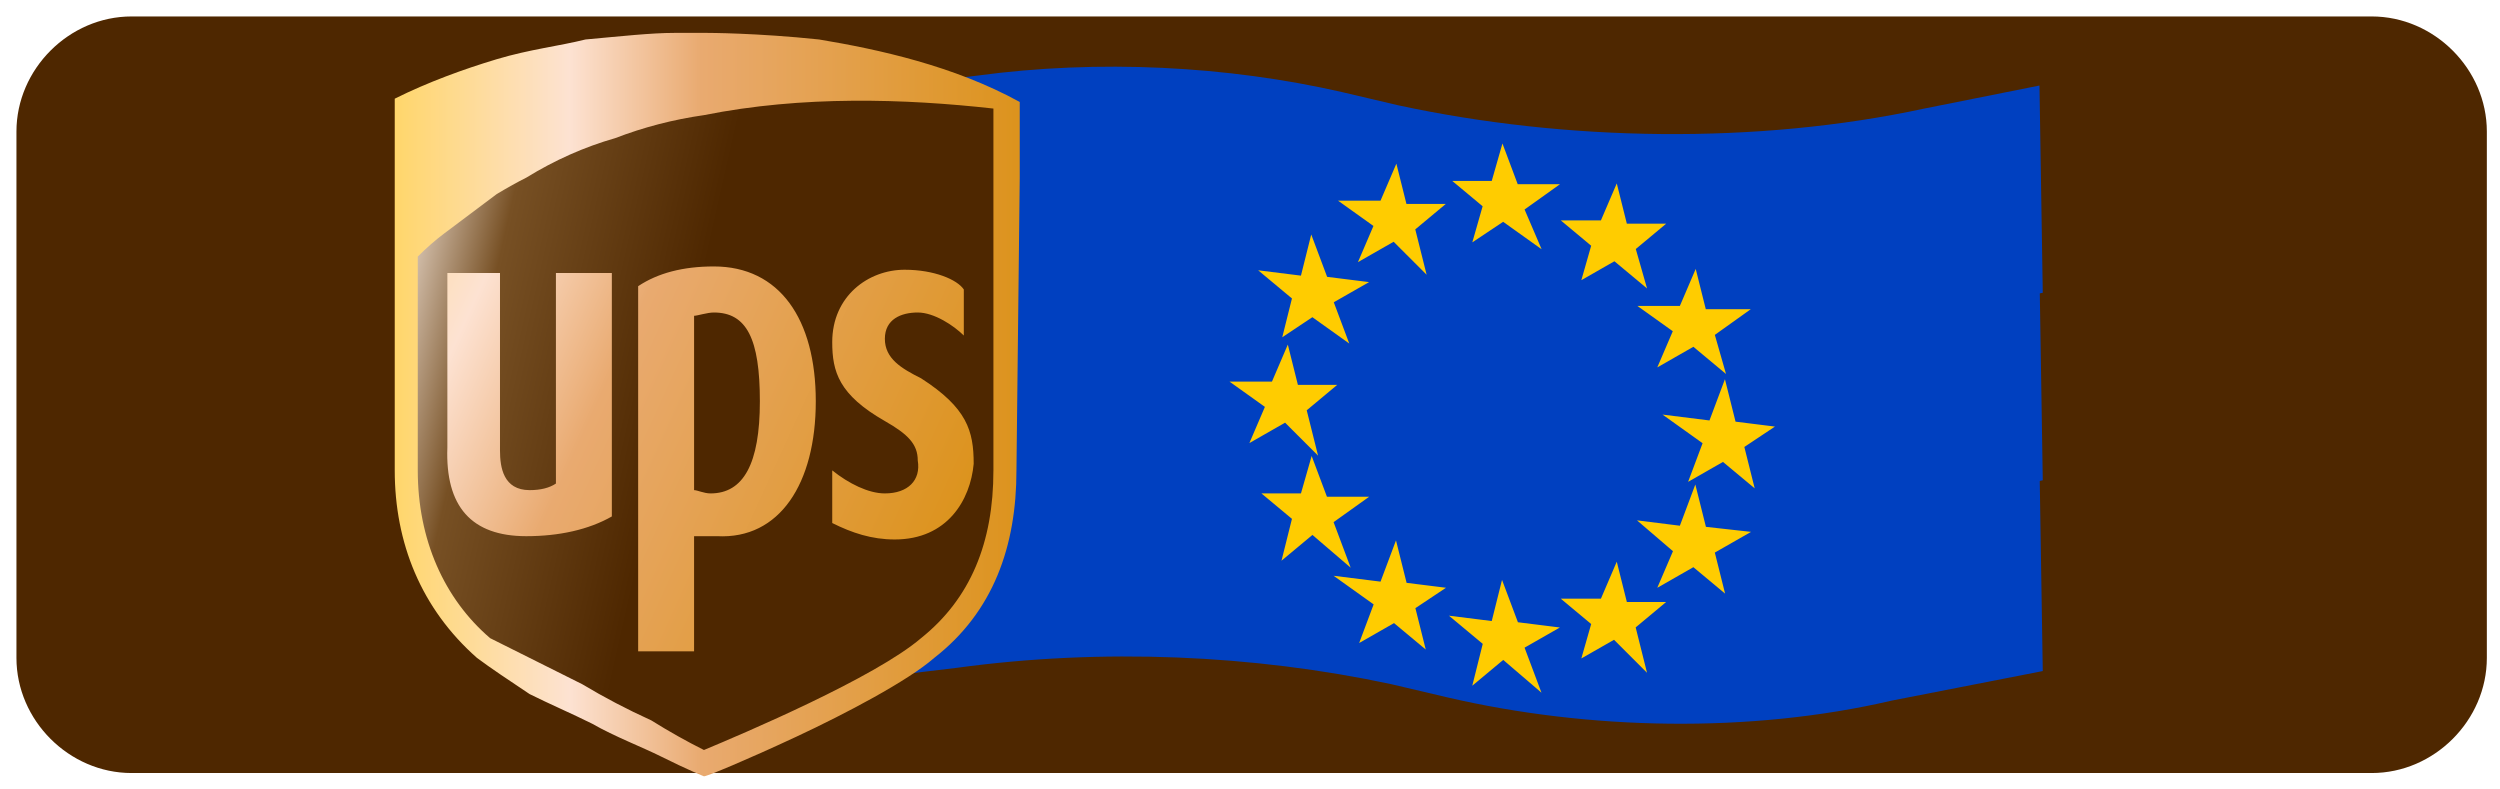 <svg version="1.2" xmlns="http://www.w3.org/2000/svg" viewBox="0 0 76 24" width="76" height="24"><defs><linearGradient id="P" gradientUnits="userSpaceOnUse"/><linearGradient id="g1" x2="1" href="#P" gradientTransform="matrix(8.74,1.99,-2.131,9.357,11.844,10.029)"><stop stop-color="#dbc9b8"/><stop offset=".31" stop-color="#775024"/><stop offset="1" stop-color="#4e2700"/></linearGradient><linearGradient id="g2" x2="1" href="#P" gradientTransform="matrix(18.986,0,0,22.584,12,12.292)"><stop stop-color="#ffd66b"/><stop offset=".28" stop-color="#fde2d2"/><stop offset=".49" stop-color="#e9aa70"/><stop offset="1" stop-color="#dc931d"/></linearGradient><linearGradient id="g3" x2="1" href="#P" gradientTransform="matrix(20.27,9.346,-7.769,16.851,8.662,6.762)"><stop stop-color="#ffd66b"/><stop offset=".28" stop-color="#fde2d2"/><stop offset=".49" stop-color="#e9aa70"/><stop offset="1" stop-color="#dc931d"/></linearGradient></defs><style>.a{fill:#4e2700}.b{fill:#0040c0}.c{fill:#fc0;stroke:#fc0;stroke-linecap:square;stroke-miterlimit:100;stroke-width:.4}.d{fill:url(#g1)}.e{fill:url(#g2)}.f{fill:url(#g3)}</style><path class="a" d="m4 0.5h68.1c1.9 0 3.5 1.6 3.5 3.5v16c0 1.9-1.6 3.5-3.5 3.5h-68.1c-1.9 0-3.5-1.6-3.5-3.5v-16c0-1.9 1.6-3.5 3.5-3.5z"/><path class="b" d="m29.7 2.3c3.7-0.5 7.6-0.3 11.1 0.5l1.7 0.4c5.1 1.1 10.9 1.2 16 0.1l3.5-0.7 0.1 6.3-4.6 0.9c-4.3 0.9-9.2 0.9-13.5-0.1l-1.7-0.4c-4.2-0.9-8.8-1.1-13.2-0.6l-5 0.7-0.1-6.4z"/><path class="b" d="m29.7 8c3.7-0.5 7.6-0.3 11.1 0.5l1.7 0.4c5.1 1.2 10.9 1.2 16 0.1l3.5-0.7 0.1 6.3-4.6 1c-4.3 0.9-9.2 0.9-13.5-0.1l-1.7-0.4c-4.2-1-8.8-1.2-13.2-0.6l-5 0.6-0.1-6.4z"/><path class="b" d="m29.7 13.8c3.7-0.5 7.6-0.3 11.1 0.5l1.7 0.4c5.1 1.1 10.9 1.2 16 0.1l3.5-0.7 0.1 6.3-4.6 0.9c-4.3 1-9.2 0.9-13.5-0.1l-1.7-0.4c-4.2-0.9-8.8-1.1-13.2-0.5l-5 0.6-0.1-6.4z"/><path class="c" d="m49.7 19.8l-0.6-0.6-0.7 0.4 0.2-0.7-0.6-0.5h0.8l0.3-0.7 0.2 0.8h0.8l-0.6 0.5z"/><path class="c" d="m52.1 17.5l-0.6-0.5-0.7 0.4 0.3-0.7-0.7-0.6 0.8 0.1 0.3-0.8 0.2 0.8 0.9 0.1-0.7 0.4z"/><path class="c" d="m53 14.3l-0.6-0.5-0.7 0.4 0.3-0.8-0.7-0.5 0.8 0.1 0.3-0.8 0.2 0.8 0.8 0.1-0.6 0.4z"/><path class="c" d="m52.1 10.8l-0.6-0.5-0.7 0.4 0.3-0.7-0.7-0.5h0.8l0.3-0.7 0.2 0.8h0.9l-0.7 0.5z"/><path class="c" d="m49.7 8.2l-0.6-0.5-0.7 0.4 0.2-0.7-0.6-0.5h0.8l0.3-0.7 0.2 0.8h0.8l-0.6 0.5z"/><path class="c" d="m46.4 7l-0.7-0.5-0.6 0.4 0.2-0.7-0.6-0.5h0.8l0.2-0.7 0.3 0.8h0.8l-0.7 0.5z"/><path class="c" d="m43 7.7l-0.6-0.6-0.7 0.4 0.3-0.7-0.7-0.5h0.8l0.3-0.7 0.2 0.8h0.8l-0.6 0.5z"/><path class="c" d="m40.6 9.9l-0.7-0.5-0.6 0.4 0.2-0.8-0.6-0.5 0.8 0.1 0.2-0.8 0.3 0.8 0.8 0.1-0.7 0.4z"/><path class="c" d="m39.7 13.2l-0.6-0.6-0.7 0.4 0.3-0.7-0.7-0.5h0.8l0.3-0.7 0.2 0.8h0.8l-0.6 0.5z"/><path class="c" d="m40.6 16.6l-0.7-0.6-0.6 0.5 0.2-0.8-0.6-0.5h0.8l0.2-0.7 0.3 0.8h0.8l-0.7 0.5z"/><path class="c" d="m43 19.2l-0.6-0.5-0.7 0.4 0.3-0.8-0.7-0.5 0.8 0.1 0.3-0.8 0.2 0.8 0.8 0.1-0.6 0.4z"/><path class="c" d="m46.4 20.4l-0.7-0.6-0.6 0.5 0.2-0.8-0.6-0.5 0.8 0.1 0.2-0.8 0.3 0.8 0.8 0.1-0.7 0.4z"/><path fill-rule="evenodd" class="d" d="m30.8 3.3c-1.9-1.1-4.2-1.6-5.9-1.9-2-0.2-3.4-0.2-3.4-0.2 0 0-0.4 0-1 0-0.6 0.1-1.6 0.1-2.6 0.3-0.8 0.1-1.7 0.3-2.7 0.5-1 0.3-2 0.7-3 1.2v11c0 2.3 0.7 4.2 2.4 5.6 0.4 0.3 1 0.7 1.6 1.1 0.6 0.3 1.2 0.6 1.9 0.9 0.7 0.4 1.4 0.7 2 1 0.8 0.3 1.3 0.6 1.3 0.6 0 0 1.3-0.5 2.7-1.2 1.6-0.7 3.4-1.6 4.2-2.3 1.7-1.4 2.5-3.4 2.5-5.6v-6.3-1.7-0.8q0-1.1 0-2.2z"/><path fill-rule="evenodd" class="e" d="m31 5.4l-0.1 8.9c0 2.3-0.7 4.3-2.5 5.7-0.8 0.7-2.7 1.7-4.2 2.4-1.5 0.7-2.7 1.2-2.8 1.2 0 0-0.5-0.2-1.3-0.6-0.6-0.3-1.4-0.6-2.1-1-0.6-0.3-1.3-0.6-1.9-0.9-0.6-0.4-1.2-0.8-1.6-1.1-1.7-1.5-2.5-3.5-2.5-5.7v-11.3c1-0.5 2.1-0.9 3.1-1.2 1-0.3 1.9-0.4 2.7-0.6 1.1-0.1 2-0.2 2.7-0.2 0.6 0 1 0 1 0 0 0 1.5 0 3.4 0.2 1.8 0.3 4.1 0.8 6.1 1.9q0 1.2 0 2.3zm-9.5-4.4q0 0 0 0 0 0 0 0zm-0.1 22.6q0 0 0 0 0 0 0 0zm8.8-20.3c-2.7-0.3-5.8-0.4-8.8 0.2q-1.4 0.2-2.7 0.7-1.4 0.4-2.7 1.2-0.4 0.2-0.9 0.5-0.4 0.3-0.8 0.6-0.4 0.3-0.8 0.6-0.4 0.3-0.8 0.7 0 0.1 0 0.2 0 0 0 0.1 0 0.1 0 0.2 0 0 0 0.1 0 1.5 0 3 0 1.5 0 2.9c0 2.1 0.8 3.9 2.2 5.1q1.4 0.7 2.8 1.4 1 0.6 2.1 1.1 0.8 0.5 1.6 0.9c1.2-0.5 5.2-2.2 6.6-3.4 1.5-1.2 2.2-2.9 2.2-5.1q0-3 0-6.1 0-0.5 0-1 0-0.5 0-1 0-0.5 0-1.1 0-0.5 0-1 0-0.4 0-0.8z"/><path fill-rule="evenodd" class="f" d="m27.9 14c0-0.5-0.3-0.8-1-1.2-1.4-0.8-1.6-1.5-1.6-2.4 0-1.4 1.1-2.2 2.2-2.2 0.9 0 1.6 0.3 1.8 0.6q0 0.7 0 1.4c-0.3-0.3-0.9-0.7-1.4-0.7-0.5 0-1 0.2-1 0.8 0 0.6 0.5 0.9 1.1 1.2 1.4 0.9 1.6 1.6 1.6 2.6-0.1 1.1-0.8 2.3-2.4 2.3-0.7 0-1.3-0.2-1.9-0.5q0-0.8 0-1.6c0.5 0.4 1.1 0.7 1.6 0.7 0.7 0 1.1-0.4 1-1zm-8.5 5.8c0-3.6 0-7.4 0-11.1q0.9-0.6 2.3-0.6c2 0 3.1 1.6 3.1 4.1 0 2.5-1.1 4.2-3 4.1q-0.5 0-0.7 0 0 1.7 0 3.5-0.9 0-1.7 0zm1.7-4.9c0.1 0 0.3 0.1 0.5 0.1 1 0 1.5-0.9 1.5-2.8 0-1.9-0.4-2.7-1.4-2.7-0.2 0-0.5 0.1-0.6 0.1q0 2.6 0 5.3zm-5 0q0.5 0 0.8-0.2 0-0.8 0-1.6 0-0.8 0-1.6 0-0.8 0-1.6 0-0.8 0-1.6 0.2 0 0.4 0 0.2 0 0.4 0 0.3 0 0.5 0 0.2 0 0.4 0 0 0.9 0 1.8 0 1 0 1.9 0 0.9 0 1.8 0 1 0 1.9c-0.7 0.4-1.6 0.6-2.6 0.6q-2.5 0-2.4-2.7v-5.3q0.8 0 1.6 0 0 2.7 0 5.4c0 0.5 0.1 1.2 0.9 1.2z"/></svg>